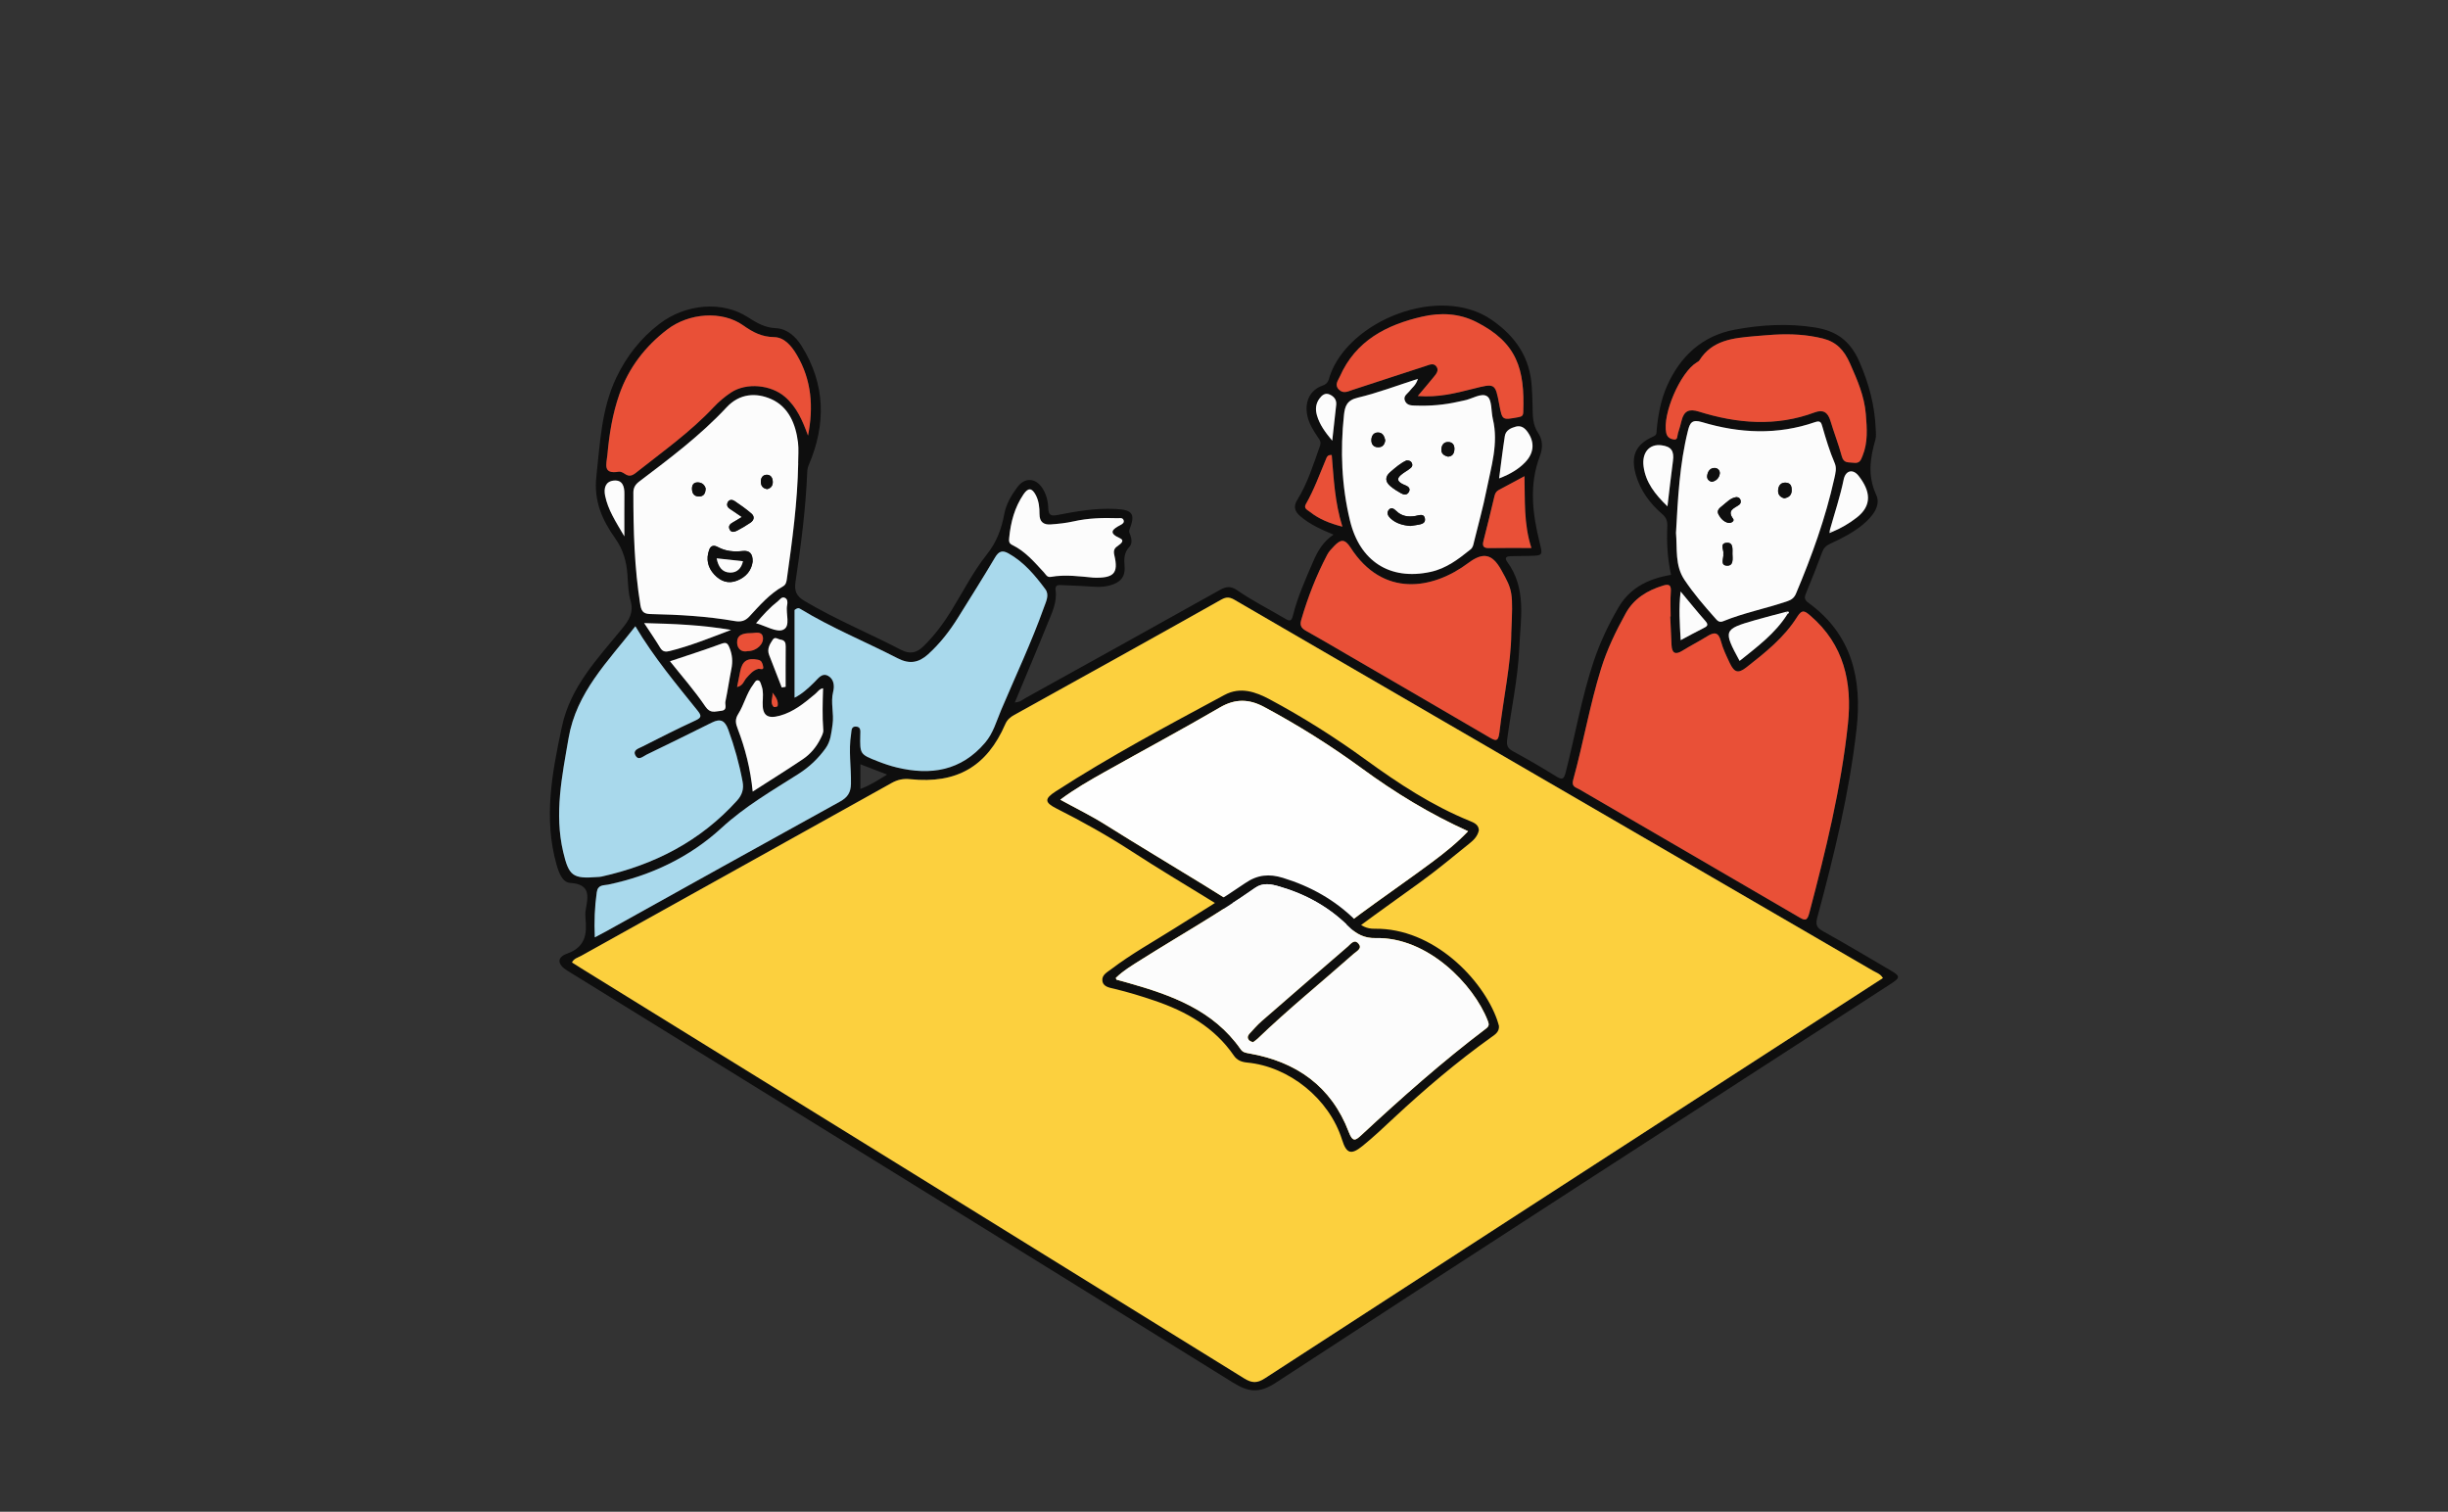 <?xml version="1.0" encoding="UTF-8"?>
<svg id="_レイヤー_2" data-name="レイヤー 2" xmlns="http://www.w3.org/2000/svg" viewBox="0 0 800 494">
  <rect x="0" y="0" width="800" height="494" fill="#333333" stroke="none"/>
  <defs>
    <style>
      .cls-1 {
        fill: none;
      }

      .cls-2 {
        fill: #a9d9ec;
      }

      .cls-3 {
        fill: #fefefe;
      }

      .cls-4 {
        fill: #e95037;
      }

      .cls-5 {
        fill: #fcd03e;
      }

      .cls-6 {
        fill: #fcfcfc;
      }

      .cls-7 {
        fill: #0e0e0e;
      }
    </style>
  </defs>
  <g id="_レイヤー_1-2" data-name="レイヤー 1">
    <rect class="cls-1" width="800" height="494"/>
    <g>
      <g>
        <path class="cls-7" d="M546.1,187.81c-1.21-5.37-1.45-10.66-1.23-15.97.07-1.73-.45-2.82-1.77-3.96-3.98-3.44-7.03-7.6-8.51-12.75-1.75-6.1-.09-9.95,5.67-12.47,1.32-.58,1.05-1.32,1.14-2.21.47-4.95,1.39-9.85,3.39-14.36,4.32-9.72,11.53-16.39,22.19-18.38,8.55-1.59,17.24-2.09,25.93-.74,6.97,1.08,11.64,4.12,14.76,11.3,3.12,7.17,4.98,14.21,5.31,21.84.05,1.2.2,2.48-.12,3.61-1.73,6.05-2.59,11.77.3,18.03,1.62,3.51-1.31,7.11-4.33,9.62-3.17,2.64-6.87,4.53-10.55,6.22-1.65.76-2.31,1.51-2.86,2.99-1.64,4.39-3.34,8.77-5.15,13.09-.58,1.39-.78,2.22.69,3.29,14.25,10.31,17.61,24.9,15.75,41.31-2.36,20.88-7.35,41.23-12.81,61.48-.61,2.28-.32,3.34,1.8,4.52,7.37,4.09,14.6,8.41,21.88,12.67,3.56,2.08,3.56,2.46.09,4.71-66.94,43.33-133.95,86.56-200.71,130.17-5.55,3.62-9.01,3.08-14.12-.09-72.43-44.97-144.98-89.76-217.5-134.59-3.19-1.97-3.49-4.28-.02-5.52,6.03-2.16,6.52-6.4,6.02-11.56-.09-.95-.09-1.95.09-2.89.79-4.32,1.58-8.23-5.04-8.65-2.63-.17-3.75-3.31-4.52-6.01-4.3-15.22-1.43-30.07,1.75-45.02,2.77-13.06,11.64-22.23,19.6-31.97,2.4-2.93,3.97-5.42,2.82-9.34-.77-2.62-.79-5.48-.98-8.24-.3-4.37-1.36-8.29-4.02-12.03-4.21-5.91-7.03-12.21-6.16-20.12,1.22-11.03,1.64-22.13,6.52-32.37,3.32-6.96,7.97-12.92,14.12-17.61,8.53-6.51,20.42-7.58,28.82-2.2,2.93,1.88,5.53,3.46,9.22,3.63,3.6.16,6.47,2.71,8.37,5.76,7.84,12.51,8.07,25.58,2.38,38.93-.35.82-.48,1.56-.51,2.37-.5,12.07-2.06,24.03-3.85,35.96-.43,2.89.37,4.58,2.95,6.11,10.16,6.04,21.09,10.53,31.54,15.97,3.05,1.59,5.21.94,7.4-1.2,3.56-3.48,6.49-7.44,9.1-11.66,3.79-6.15,7.09-12.69,11.56-18.31,3.26-4.1,4.8-8.38,5.71-13.27.6-3.22,2.31-6.07,4.25-8.7,2.44-3.31,6.03-3.09,8.25.41,1.26,1.99,1.81,4.27,1.86,6.54.06,2.32,1.11,2.51,2.94,2.15,6.28-1.23,12.56-2.32,19.01-1.99,5.58.28,6.59,1.57,4.61,6.69-.34.87.07,1.29.29,1.94.43,1.29.61,2.77-.36,3.79-1.8,1.87-1.73,4.12-1.55,6.35.28,3.57-1.54,5.31-4.73,6.2-2.87.8-5.74.42-8.63.24-2.52-.16-5.06-.21-7.58-.34-1.19-.06-1.8.34-1.61,1.65.56,3.91-1.17,7.33-2.55,10.77-3.45,8.56-7.07,17.05-10.77,25.93,1.66-.02,2.63-.95,3.69-1.54,21.05-11.67,42.11-23.33,63.11-35.09,2.19-1.23,3.64-1.58,6.04.09,4.93,3.42,10.36,6.11,15.53,9.19,1.6.96,2.07.76,2.54-1.13,1.53-6.08,4.11-11.8,6.58-17.54,1.43-3.34,3.22-6.48,6.66-8.81-4.08-1.69-7.75-3.35-10.86-6.02-1.84-1.58-2.33-3.16-.98-5.33,3.39-5.47,5.25-11.58,7.39-17.58.49-1.38-.04-1.99-.61-2.83-1.49-2.2-2.92-4.4-3.49-7.07-.95-4.51.77-8.41,5.03-9.89,1.88-.65,1.93-1.99,2.35-3.22,6.17-17.98,35.86-29.99,52.87-18.23,7.9,5.46,12.59,12.43,13.1,22.08.11,2.05.23,4.1.25,6.15.04,3.08,0,6.07,1.9,8.86,1.48,2.18,1.44,4.91.51,7.35-3.63,9.47-2.42,18.95-.09,28.37,1,4.04,1.11,4.22-3.21,4.3-2.05.04-4.1.07-6.15.1-1.31.02-2.33.36-1.24,1.86,6.41,8.74,4.35,18.64,3.92,28.31-.44,10.02-2.64,19.83-3.94,29.74-.27,2.04.23,2.94,1.95,3.87,4.75,2.59,9.45,5.3,14.05,8.17,2.13,1.33,2.58.84,3.16-1.44,3.07-12,5.14-24.26,9.08-36.05,2.07-6.19,4.84-12.06,8.12-17.67,3.47-5.95,8.98-9.29,17.15-10.68ZM598.63,173.85c2.9-1.17,5.59-2.75,8.06-4.65,5.27-4.04,4.57-8.8.67-13.74-1.86-2.36-4.25-1.72-4.85,1.21-1.15,5.64-2.99,11.08-4.53,16.61-.03.3-.06.61-.08.91.25-.11.5-.23.74-.34ZM583.58,199.95c-3.37.9-6.75,1.76-10.1,2.72-10.26,2.95-10.4,3.32-4.98,13.3,5.76-4.63,11.67-8.96,15.65-15.33.31-.16.65-.41.34-.73-.13-.14-.6.02-.91.04ZM615.33,319.6c-.84-1.4-2.19-1.77-3.3-2.42-14.35-8.37-28.72-16.69-43.08-25.03-54.84-31.86-109.68-63.72-164.53-95.57-1.61-.94-2.92-1.99-5.17-.72-22.54,12.69-45.17,25.23-67.8,37.77-1.33.74-2.31,1.59-2.92,3-5.98,13.79-15.84,19.57-31.03,17.99-2.31-.24-4.15.14-6.12,1.24-33.84,18.87-67.71,37.68-101.55,56.53-1.01.57-2.3.83-2.9,2.12,1.02.64,2.03,1.29,3.05,1.92,72.2,44.63,144.41,89.24,216.55,133.95,2.62,1.62,4.28,1.67,6.9-.03,55.04-35.76,110.15-71.4,165.25-107.06,12.2-7.9,24.42-15.78,36.65-23.69ZM545.83,201.46s.09,0,.13,0c0-2.65-.16-5.32.05-7.95.17-2.21-.4-2.81-2.57-2.14-5.13,1.59-9.48,4.22-12.14,9.02-3.21,5.79-6.1,11.74-8.06,18.08-3.71,11.96-5.81,24.33-9.13,36.38-.62,2.27.86,2.42,1.97,3.06,23.91,13.92,47.85,27.8,71.74,41.75,1.95,1.14,2.73,1.46,3.45-1.29,5.36-20.38,10.41-40.84,12.63-61.83,1.43-13.53-1.3-25.93-12.27-35.34-1.71-1.47-2.66-2.27-4.3.35-4.22,6.74-10.4,11.66-16.57,16.5-2.76,2.16-4.02,1.74-5.53-1.48-1.07-2.28-2.2-4.59-2.83-7.01-.81-3.12-2.24-3.04-4.55-1.6-2.65,1.66-5.45,3.07-8.1,4.71-2.32,1.44-3.35.7-3.49-1.81-.18-3.13-.29-6.26-.43-9.39ZM194.38,306.3c1.44-.76,2.58-1.34,3.7-1.96,25.46-14.15,50.89-28.34,76.4-42.39,2.54-1.4,3.56-3.01,3.61-5.85.09-5.42-.84-10.85.05-16.26.17-1.03-.03-2.45,1.51-2.42,1.78.03,1.51,1.5,1.49,2.7-.13,6.33-.14,6.36,5.73,8.66,2.01.79,4.08,1.49,6.17,2,11.12,2.69,21.05,1.13,28.89-8.09,2.66-3.13,3.68-6.99,5.22-10.62,4.73-11.18,9.94-22.17,14.02-33.62.68-1.9,1.81-4.07.46-5.89-3.38-4.54-7.01-8.9-12.09-11.74-1.96-1.09-3.15-.71-4.34,1.31-3.92,6.63-8.04,13.15-12.12,19.69-2.75,4.42-5.91,8.48-9.8,12-3.07,2.78-6.09,3.25-9.86,1.32-10.59-5.44-21.65-9.94-31.85-16.15-.39-.23-.8-.55-1.91.35v28.65c2.36-1.15,4.46-3.07,6.5-5.09,1.25-1.23,2.51-3.17,4.52-2.02,1.84,1.05,2.08,3.25,1.59,5.18-.9,3.56.34,7.09-.2,10.75-.41,2.78-.6,5.37-2.25,7.68-2.41,3.37-5.35,6.17-8.87,8.4-8.65,5.5-17.45,10.57-25.17,17.67-10.37,9.54-23.07,15.58-37.05,18.51-1.47.31-3.35-.05-3.71,2.5-.67,4.77-.87,9.52-.64,14.73ZM207.64,204.65c-9.04,11.59-19.26,21.6-21.83,36.54-2.12,12.38-4.72,24.63-1.76,37.22,1.84,7.82,3.14,8.82,11.06,8.19.48-.04.97-.04,1.44-.14,17.24-3.83,32.28-11.55,44.27-24.79,1.72-1.9,2.31-3.85,1.86-6.23-1.09-5.8-2.66-11.46-4.69-17.02-1.07-2.94-2.52-3.72-5.35-2.3-7.09,3.56-14.22,7.02-21.35,10.49-1.2.58-2.68,2.12-3.67.17-.86-1.67,1.08-2.19,2.14-2.73,5.78-2.94,11.57-5.88,17.47-8.59,2.05-.94,2.07-1.57.75-3.22-7-8.73-14.23-17.3-20.34-27.58ZM260.85,151.41c0-2.29.24-4.61-.05-6.86-.75-6-3.07-11.59-8.72-14.11-4.94-2.2-10.36-1.89-14.58,2.64-8.58,9.22-18.63,16.73-28.61,24.3-1.26.96-1.89,2-1.89,3.61,0,12.3.32,24.56,2.29,36.75.39,2.4,1.38,2.89,3.48,2.93,9.16.19,18.31.71,27.35,2.28,2.07.36,3.44-.04,4.79-1.49,3.36-3.61,6.59-7.38,10.99-9.85.97-.54,1.14-1.5,1.27-2.46,1.75-12.53,3.47-25.06,3.7-37.73ZM493.88,207.08c.59-13.72.54-14.02-3.31-20.91-2.92-5.24-5.93-5.8-10.72-2.21-11.68,8.75-27.95,11.36-38.47-5.01-2.01-3.13-3.38-2.58-5.35-.54-.83.86-1.71,1.76-2.26,2.8-3.6,6.82-6.37,13.98-8.53,21.38-.58,1.98.2,2.79,1.75,3.65,4.31,2.4,8.55,4.91,12.82,7.39,15.6,9.07,31.22,18.12,46.79,27.24,2.09,1.23,3.04,1.68,3.41-1.51,1.32-11.36,3.79-22.59,3.88-32.28ZM547.71,174.15c.46,5.15-.41,10.58,2.77,15.33,2.96,4.42,6.41,8.45,9.94,12.41.72.8,1.33,1.68,2.71,1.11,6.81-2.78,14.06-4.17,21-6.55,1.26-.43,2.19-1.04,2.8-2.49,5.15-12.22,9.64-24.64,12.52-37.61.37-1.66.83-3.38.14-4.98-1.67-3.88-2.89-7.91-4.04-11.96-.37-1.3-.62-2.09-2.4-1.47-12.3,4.26-24.69,3.67-36.95-.01-3.23-.97-3.94.22-4.58,2.79-2.74,10.96-3.29,22.15-3.91,33.43ZM463.37,123.79c-6.9,2.22-13.2,4.62-19.69,6.16-3.55.84-4.2,2.8-4.5,5.7-1.22,11.6-.77,23.04,1.97,34.45,3.19,13.26,12.99,19.67,26.33,16.78,5.15-1.12,9.13-4.17,13.07-7.35.85-.68.94-1.64,1.16-2.56,1.37-5.61,2.95-11.18,4.06-16.83,1.51-7.63,3.98-15.21,2.08-23.18-.61-2.55-.25-6.29-1.82-7.42-1.91-1.37-5.07.94-7.76,1.36-.59.09-1.18.25-1.77.38-4.49,1.01-9.04,1.42-13.64,1.26-1.41-.05-3.07.07-3.75-1.58-.65-1.58.88-2.3,1.62-3.31.78-1.04,1.98-1.76,2.62-3.86ZM264.05,142.3c1.81-9.22,1.2-18.09-3.68-26.34-1.71-2.89-4.03-5.73-7.41-5.79-4.05-.07-6.87-1.55-10.1-3.84-6.97-4.93-17.77-4.03-24.77,1.31-7.26,5.53-12.64,12.53-15.69,21.19-2.25,6.4-3.31,13.05-3.92,19.79-.27,2.96-1.68,6.47,3.76,5.52.61-.11,1.41.36,1.99.75,1.32.89,2.32.6,3.52-.35,8.69-6.89,17.77-13.28,25.41-21.43,1.72-1.83,3.68-3.51,5.78-4.88,5.05-3.29,12.99-2.49,17.55,1.44,3.92,3.37,5.79,7.88,7.54,12.64ZM579.92,109.35c-2.16.17-4.33.3-6.49.5-6.89.63-13.83,1.18-18.06,7.91-.18.29-.54.48-.85.66-5.43,3.25-11.32,17.03-9.98,23.06.34,1.54,1.46,1.99,2.53,2.14,1.28.18,1.04-1.26,1.31-2.05.45-1.37.83-2.76,1.18-4.16.77-3.1,2.42-3.91,5.6-2.92,12.57,3.93,25.23,4.99,37.9.27,2.76-1.03,4.29-.03,5.12,2.71,1.18,3.91,2.69,7.72,3.74,11.66.63,2.35,2.17,1.86,3.82,2.09,2.04.29,2.39-.88,2.96-2.27,1.8-4.42,1.43-8.97,1.07-13.55-.47-5.98-2.81-11.27-5.21-16.7-1.91-4.31-4.42-6.97-8.82-8.08-5.19-1.3-10.47-1.56-15.8-1.27ZM463.34,129.4c6.57.54,12.28-.9,17.96-2.34,7.34-1.86,7.33-1.92,8.68,5.24.96,5.07.94,4.98,6.17,4.03,1.21-.22,1.61-.49,1.65-1.69.51-14.04-2.02-22.69-15.39-29.46-5.63-2.84-11.64-3.1-17.64-1.72-11.71,2.68-21.74,7.87-26.91,19.57-.56,1.27-1.88,2.73-.28,4.29,1.45,1.41,2.9.58,4.36.1,7.99-2.61,15.98-5.25,23.98-7.83,1.19-.38,2.67-1.17,3.59.31.75,1.21-.18,2.3-.94,3.24-1.59,1.95-3.22,3.86-5.23,6.25ZM357.27,188.75c6.75.23,8.3-1.41,6.9-7.3-.41-1.72.09-2.4,1.3-3.21.84-.57,2.16-1.65.55-2.36-3.98-1.77-2.46-2.95.15-4.33.61-.32,1.36-.78.99-1.65-.36-.84-1.24-.56-1.92-.58-4.83-.16-9.63-.03-14.39,1.04-2.46.55-4.99.82-7.51,1-2.25.16-3.64-.8-3.63-3.37.01-2.16-.21-4.35-1.27-6.32-1.19-2.21-2.42-2.42-3.94-.18-2.93,4.32-4.21,9.14-4.7,14.24-.09.97-.16,1.78,1.03,2.36,4.23,2.04,7.2,5.58,10.32,8.94.62.67,1,1.69,2.25,1.47,4.82-.85,9.62-.14,13.87.24ZM245.98,258.68c5.75-3.7,11.14-7.05,16.4-10.59,2.52-1.69,4.47-4.04,5.81-6.8.41-.85.94-1.83.87-2.7-.36-4.55-.22-9.1-.07-13.67-1.19.17-1.78,1.18-2.58,1.86-3.51,2.95-7.04,5.87-11.59,7.11-4.08,1.11-5.69-.16-5.57-4.29.05-1.8.3-3.62-.33-5.37-.23-.65-.43-1.59-.91-1.81-1-.46-1.4.68-1.85,1.28-2.22,2.9-2.99,6.57-4.89,9.6-1.13,1.8-.87,3.08-.18,4.87,2.46,6.42,4.16,13.05,4.9,20.52ZM218.97,216.08c3.9,4.92,8.05,9.62,11.54,14.77,1.64,2.42,3.17,1.6,5.08,1.43,2.29-.2,1.26-1.96,1.48-3.02.75-3.53,1.24-7.11,1.95-10.64.49-2.43.33-4.67-.63-7.01-.68-1.64-1.19-1.79-2.82-1.19-5.38,1.99-10.86,3.72-16.59,5.65ZM498.19,155.62c-2.98,1.6-5.7,3.05-8.41,4.51-.79.42-1.17,1.09-1.38,1.98-1.16,4.9-2.36,9.8-3.61,14.68-.46,1.78.1,2.36,1.92,2.32,4.42-.09,8.84-.03,13.75-.03-2.57-8.06-2.05-15.63-2.26-23.45ZM210.51,203.61c2.03,3.1,3.73,5.56,5.27,8.11.81,1.34,1.84,1.33,3.08,1.02,6.62-1.64,12.91-4.18,20.04-6.9-9.74-1.65-18.68-1.99-28.39-2.23ZM438.69,172.1c-2.51-8.03-2.82-15.8-3.48-23.4-1.24-.13-1.56.55-1.74.99-2.13,5.08-3.99,10.27-6.73,15.07-.8,1.4.59,1.9,1.35,2.51,2.95,2.35,6.37,3.73,10.6,4.83ZM544.92,165.46c.64-5.35,1.16-10.1,1.8-14.83.44-3.27-.53-4.71-3.76-5.13-3.95-.52-6.47,2.41-5.84,6.98.7,5.14,3.67,8.99,7.8,12.98ZM489.9,156.33c3.75-1.43,6.52-3.17,8.58-5.33,2.84-2.99,3.1-6.45.79-9.77-.97-1.39-2.17-2.29-3.92-1.82-1.66.44-3.28,1.22-3.58,3.1-.71,4.56-1.25,9.15-1.87,13.82ZM549.22,193.28c-.66,5.52-.29,10.55.02,15.9,2.71-1.43,5.09-2.76,7.53-3.97,1.23-.61,1.61-1.07.54-2.29-2.67-3.03-5.2-6.18-8.1-9.65ZM204.04,175.27c0-5.35-.03-9.62.01-13.9.02-2.46-.64-4.62-3.49-4.33-2.71.28-3.29,2.5-2.82,4.9.92,4.65,3.47,8.51,6.3,13.33ZM247.08,203.65c3.21.89,6.67,3.06,8.81,2.15,2.63-1.12.78-5.3,1.35-8.09.16-.81.18-1.85-.64-2.31-1.09-.6-1.71.54-2.4,1.07-2.57,2-4.77,4.39-7.12,7.18ZM435.37,144.01c.48-4.35.9-8.04,1.3-11.73.18-1.69-.78-2.76-2.15-3.38-1.46-.65-2.51.21-3.35,1.36-1.23,1.69-1.35,3.55-.79,5.48.87,3.04,2.69,5.5,4.99,8.26ZM255.48,224.66c.42-.07.85-.14,1.27-.21,0-4.4-.03-8.79.02-13.19.01-1.26-.31-2.05-1.68-2.24-.88-.12-1.82-1.11-2.57.04-.98,1.49-1.93,3.05-1.17,4.98,1.39,3.54,2.76,7.09,4.13,10.63ZM244.39,212.76c2.83,0,5.33-2.33,4.91-4.63-.36-1.95-2.41-1.29-3.56-1.27-1.88.03-4.52.09-4.82,2.5-.27,2.14,1.01,3.95,3.47,3.39ZM289.91,253.11c-3.26-1.26-5.93-2.29-8.73-3.37v8.06c3.1-1.13,5.62-2.79,8.73-4.69ZM240.87,224.51c2-.45,2.19-1.99,3.02-2.91,1.13-1.24,2.14-2.56,3.89-3.02.59-.15,1.99.71,1.57-.96-.22-.86-.41-1.79-1.66-2.03-3.47-.67-5.12.36-5.81,3.83-.32,1.59-.63,3.18-1.02,5.1ZM252.43,226.33c.28,1.54-.98,3.27.41,4.65.19.18,1.24-.06,1.28-.24.35-1.72-.61-3.06-1.69-4.41Z"/>
        <path class="cls-5" d="M615.33,319.6c-12.23,7.91-24.44,15.79-36.65,23.69-55.1,35.66-110.21,71.3-165.25,107.06-2.62,1.71-4.29,1.65-6.9.03-72.15-44.71-144.36-89.32-216.55-133.95-1.02-.63-2.03-1.27-3.05-1.92.6-1.29,1.88-1.56,2.9-2.12,33.85-18.85,67.72-37.66,101.55-56.53,1.97-1.1,3.81-1.49,6.12-1.24,15.19,1.58,25.05-4.2,31.03-17.99.61-1.41,1.59-2.27,2.92-3,22.63-12.54,45.25-25.08,67.8-37.77,2.25-1.27,3.55-.21,5.17.72,54.84,31.86,109.68,63.72,164.53,95.57,14.36,8.34,28.73,16.67,43.08,25.03,1.11.65,2.46,1.02,3.3,2.42Z"/>
        <path class="cls-4" d="M545.83,201.46c.14,3.13.26,6.26.43,9.39.14,2.51,1.17,3.25,3.49,1.81,2.65-1.65,5.45-3.06,8.1-4.71,2.3-1.44,3.74-1.52,4.55,1.6.63,2.42,1.76,4.73,2.83,7.01,1.51,3.21,2.77,3.64,5.53,1.48,6.17-4.83,12.36-9.76,16.57-16.5,1.63-2.61,2.59-1.81,4.3-.35,10.97,9.41,13.7,21.81,12.27,35.34-2.22,20.99-7.27,41.45-12.63,61.83-.72,2.75-1.51,2.43-3.45,1.29-23.89-13.95-47.83-27.83-71.74-41.75-1.11-.65-2.6-.79-1.97-3.06,3.32-12.06,5.42-24.42,9.13-36.38,1.97-6.34,4.86-12.29,8.06-18.08,2.66-4.8,7.01-7.43,12.14-9.02,2.18-.67,2.74-.06,2.57,2.14-.2,2.64-.05,5.3-.05,7.95-.04,0-.09,0-.13,0Z"/>
        <path class="cls-2" d="M194.38,306.3c-.23-5.21-.04-9.96.64-14.73.36-2.55,2.24-2.2,3.71-2.5,13.98-2.93,26.68-8.97,37.05-18.51,7.72-7.1,16.52-12.17,25.17-17.67,3.52-2.24,6.46-5.03,8.87-8.4,1.65-2.31,1.83-4.89,2.25-7.68.55-3.66-.7-7.19.2-10.75.49-1.93.25-4.13-1.59-5.18-2.01-1.15-3.27.78-4.52,2.02-2.04,2.02-4.15,3.94-6.5,5.09v-28.65c1.11-.9,1.52-.58,1.91-.35,10.2,6.2,21.26,10.71,31.85,16.15,3.76,1.93,6.78,1.46,9.86-1.32,3.89-3.52,7.05-7.59,9.8-12,4.07-6.54,8.19-13.06,12.12-19.69,1.2-2.02,2.38-2.4,4.34-1.31,5.08,2.83,8.71,7.19,12.09,11.74,1.36,1.83.22,3.99-.46,5.89-4.08,11.45-9.29,22.44-14.02,33.62-1.54,3.64-2.56,7.5-5.22,10.62-7.83,9.21-17.77,10.78-28.89,8.09-2.1-.51-4.16-1.21-6.17-2-5.87-2.3-5.86-2.33-5.73-8.66.02-1.2.29-2.67-1.49-2.7-1.54-.03-1.34,1.39-1.51,2.42-.88,5.42.05,10.84-.05,16.26-.05,2.85-1.07,4.46-3.61,5.85-25.51,14.05-50.94,28.24-76.4,42.39-1.12.62-2.26,1.2-3.7,1.96Z"/>
        <path class="cls-2" d="M207.64,204.65c6.11,10.27,13.34,18.84,20.34,27.58,1.32,1.65,1.3,2.28-.75,3.22-5.89,2.71-11.68,5.65-17.47,8.59-1.06.54-3,1.06-2.14,2.73,1,1.95,2.48.41,3.67-.17,7.13-3.48,14.26-6.94,21.35-10.49,2.83-1.42,4.27-.64,5.35,2.3,2.03,5.56,3.61,11.21,4.69,17.02.45,2.39-.14,4.34-1.86,6.23-11.99,13.24-27.03,20.96-44.27,24.79-.47.1-.96.11-1.44.14-7.92.63-9.22-.37-11.06-8.19-2.96-12.59-.37-24.84,1.76-37.22,2.56-14.94,12.78-24.95,21.83-36.54Z"/>
        <path class="cls-6" d="M260.85,151.41c-.23,12.67-1.95,25.2-3.7,37.73-.13.96-.3,1.92-1.27,2.46-4.4,2.46-7.63,6.23-10.99,9.85-1.35,1.45-2.72,1.85-4.79,1.49-9.04-1.57-18.19-2.09-27.35-2.28-2.1-.04-3.09-.53-3.48-2.93-1.97-12.19-2.3-24.45-2.29-36.75,0-1.6.63-2.65,1.89-3.61,9.98-7.57,20.03-15.08,28.61-24.3,4.22-4.53,9.64-4.84,14.58-2.64,5.65,2.52,7.97,8.11,8.72,14.11.28,2.25.05,4.57.05,6.86ZM245.96,183.54c.07-2.55-.94-3.74-3.26-3.49-2.82.31-5.52.1-8.07-1.28-1.21-.66-2.32-.66-2.88.92-1.08,3.03-.45,5.76,1.67,8.04,2.03,2.18,4.54,3.18,7.51,1.97,2.9-1.18,4.66-3.3,5.03-6.17ZM242.43,168.93c-1.23.75-2.02,1.28-2.86,1.73-.94.5-1.65,1.16-1.16,2.28.54,1.22,1.63.88,2.48.45,1.5-.77,2.95-1.64,4.34-2.58,1.23-.82,1.46-2.04.31-3.02-1.73-1.48-3.6-2.81-5.49-4.08-.69-.46-1.69-.58-2.21.38-.46.85-.18,1.62.65,2.17,1.2.8,2.38,1.61,3.94,2.67ZM230.6,159.6c-.31-1.11-1.15-1.99-2.66-1.97-1.32.02-1.83.89-1.8,2.13.03,1.53.75,2.5,2.35,2.47,1.42-.02,2.08-.91,2.11-2.63ZM250.71,159.83c1.14-.27,1.81-1.05,1.83-2.24.02-1.32-.58-2.49-2.01-2.45-1.39.04-1.98,1.16-1.88,2.53.09,1.21.75,1.94,2.06,2.16Z"/>
        <path class="cls-4" d="M493.88,207.08c-.09,9.69-2.56,20.92-3.88,32.28-.37,3.19-1.32,2.74-3.41,1.51-15.57-9.12-31.18-18.17-46.79-27.24-4.26-2.48-8.51-5-12.82-7.39-1.55-.86-2.33-1.67-1.75-3.65,2.16-7.41,4.93-14.56,8.53-21.38.55-1.04,1.42-1.94,2.26-2.8,1.97-2.03,3.34-2.59,5.35.54,10.52,16.37,26.79,13.76,38.47,5.01,4.79-3.59,7.8-3.03,10.72,2.21,3.85,6.89,3.9,7.2,3.31,20.91Z"/>
        <path class="cls-6" d="M547.71,174.15c.62-11.28,1.17-22.48,3.91-33.43.64-2.58,1.35-3.76,4.58-2.79,12.26,3.68,24.66,4.27,36.95.01,1.78-.62,2.03.17,2.4,1.47,1.16,4.05,2.37,8.07,4.04,11.96.69,1.6.23,3.32-.14,4.98-2.88,12.97-7.37,25.39-12.52,37.61-.61,1.45-1.54,2.06-2.8,2.49-6.94,2.38-14.19,3.77-21,6.55-1.39.57-2-.31-2.71-1.11-3.53-3.96-6.98-7.98-9.94-12.41-3.19-4.76-2.31-10.19-2.77-15.33ZM567.44,162.44c-1.91.27-3.11,1.67-4.51,2.78-.96.77-2.06,1.53-1.3,2.93.69,1.27,1.71,2.39,3.18,2.71.85.18,2.12-.57,1.58-1.31-2.12-2.86.39-3.45,1.94-4.58.55-.4.64-.99.46-1.6-.19-.64-.71-.89-1.35-.93ZM563.18,180.96c.19,1.45-1.13,3.75,1.13,3.88,2.33.14,1.87-2.36,1.85-3.87-.03-1.39.38-3.73-1.8-3.61-2.54.13-.93,2.36-1.18,3.6ZM583.08,162.83c1.41-.25,2.4-.95,2.44-2.51.03-1.25-.23-2.43-1.76-2.59-1.58-.17-2.46.7-2.65,2.19-.2,1.48.46,2.49,1.97,2.91ZM559.4,157.45c1.41-.27,2.34-1.19,2.6-2.53.21-1.05-.56-1.96-1.57-2-1.51-.07-2.31,1.03-2.52,2.44-.16,1.08.4,1.79,1.49,2.09Z"/>
        <path class="cls-6" d="M463.37,123.79c-.63,2.1-1.84,2.82-2.62,3.86-.75,1.01-2.27,1.73-1.62,3.31.68,1.65,2.33,1.53,3.75,1.58,4.6.16,9.15-.25,13.64-1.26.59-.13,1.17-.28,1.77-.38,2.68-.43,5.85-2.74,7.76-1.36,1.57,1.13,1.21,4.87,1.82,7.42,1.9,7.96-.57,15.54-2.08,23.18-1.12,5.66-2.69,11.23-4.06,16.83-.23.92-.32,1.88-1.16,2.56-3.95,3.18-7.93,6.24-13.07,7.35-13.34,2.89-23.14-3.52-26.33-16.78-2.75-11.41-3.2-22.86-1.97-34.45.31-2.91.95-4.86,4.5-5.7,6.5-1.54,12.79-3.95,19.69-6.16ZM459.62,150.47c-1.87.83-3.58,2.31-5.3,3.8-1.76,1.52-1.66,3.11,0,4.54,1.07.93,2.31,1.69,3.55,2.39.86.48,1.9.66,2.52-.41.68-1.18-.22-1.86-1.1-2.2-3.99-1.56-2.24-2.99.02-4.47.6-.39,1.21-.77,1.75-1.24.49-.42.61-1.01.3-1.62-.31-.59-.82-.82-1.75-.79ZM460.91,171.87c.69-.1,1.41-.2,2.12-.32,1.31-.23,2.99-.44,2.61-2.21-.36-1.65-1.96-.94-3.07-.74-2.39.41-4.54.1-6.34-1.69-.74-.74-1.68-1.26-2.45-.21-.65.88-.22,1.84.53,2.58,1.82,1.78,4.12,2.38,6.6,2.59ZM452.69,143.95c-.26-1.46-.89-2.68-2.48-2.62-1.43.05-2.05,1.23-2.05,2.52,0,1.34.71,2.28,2.21,2.3,1.5.02,2.1-.92,2.32-2.2ZM473.23,149.22c1.48-.11,2-1.1,2.06-2.41.06-1.4-.59-2.36-2.06-2.37-1.48-.01-2.1,1.07-2.2,2.35-.1,1.44.87,2.11,2.19,2.43Z"/>
        <path class="cls-4" d="M264.05,142.3c-1.75-4.76-3.62-9.27-7.54-12.64-4.56-3.93-12.51-4.73-17.55-1.44-2.1,1.37-4.06,3.05-5.78,4.88-7.64,8.14-16.73,14.54-25.41,21.43-1.2.95-2.2,1.24-3.52.35-.58-.39-1.38-.85-1.99-.75-5.44.95-4.03-2.55-3.76-5.52.61-6.74,1.67-13.39,3.92-19.79,3.05-8.66,8.43-15.65,15.69-21.19,7-5.34,17.8-6.23,24.77-1.31,3.23,2.28,6.05,3.76,10.1,3.84,3.37.06,5.7,2.9,7.41,5.79,4.88,8.24,5.49,17.12,3.68,26.34Z"/>
        <path class="cls-4" d="M579.92,109.35c5.32-.3,10.6-.03,15.8,1.27,4.4,1.1,6.91,3.77,8.82,8.08,2.41,5.43,4.74,10.73,5.21,16.7.36,4.58.73,9.13-1.07,13.55-.57,1.39-.91,2.56-2.96,2.27-1.65-.23-3.18.27-3.82-2.09-1.06-3.94-2.57-7.75-3.74-11.66-.83-2.74-2.36-3.74-5.12-2.71-12.66,4.72-25.32,3.67-37.9-.27-3.17-.99-4.82-.19-5.6,2.92-.35,1.4-.73,2.79-1.18,4.16-.26.8-.03,2.23-1.31,2.05-1.06-.15-2.19-.6-2.53-2.14-1.33-6.03,4.55-19.82,9.98-23.06.31-.18.67-.38.85-.66,4.23-6.74,11.16-7.28,18.06-7.91,2.16-.2,4.33-.34,6.49-.5Z"/>
        <path class="cls-4" d="M463.34,129.4c2.01-2.4,3.64-4.3,5.23-6.25.76-.94,1.69-2.03.94-3.24-.92-1.48-2.4-.69-3.59-.31-8.01,2.58-15.99,5.22-23.98,7.83-1.46.48-2.91,1.3-4.36-.1-1.6-1.55-.28-3.01.28-4.29,5.17-11.7,15.2-16.89,26.91-19.57,6-1.37,12.01-1.12,17.64,1.72,13.38,6.76,15.91,15.42,15.39,29.46-.04,1.2-.45,1.47-1.65,1.69-5.23.95-5.21,1.03-6.17-4.03-1.35-7.15-1.34-7.1-8.68-5.24-5.69,1.44-11.39,2.88-17.96,2.34Z"/>
        <path class="cls-6" d="M357.27,188.75c-4.25-.38-9.05-1.1-13.87-.24-1.25.22-1.63-.81-2.25-1.47-3.12-3.36-6.09-6.9-10.32-8.94-1.19-.57-1.13-1.39-1.03-2.36.49-5.1,1.77-9.93,4.7-14.24,1.52-2.24,2.75-2.03,3.94.18,1.06,1.97,1.28,4.15,1.27,6.32-.01,2.57,1.38,3.53,3.63,3.37,2.52-.18,5.05-.45,7.51-1,4.76-1.08,9.56-1.2,14.39-1.04.68.02,1.56-.26,1.92.58.37.87-.37,1.33-.99,1.65-2.6,1.37-4.13,2.56-.15,4.33,1.61.71.29,1.79-.55,2.36-1.21.81-1.71,1.49-1.3,3.21,1.4,5.89-.15,7.53-6.9,7.3Z"/>
        <path class="cls-6" d="M245.98,258.68c-.74-7.47-2.44-14.1-4.9-20.52-.69-1.79-.95-3.07.18-4.87,1.91-3.03,2.68-6.7,4.89-9.6.46-.6.85-1.74,1.85-1.28.48.22.68,1.16.91,1.81.62,1.75.38,3.57.33,5.37-.12,4.13,1.48,5.4,5.57,4.29,4.54-1.24,8.07-4.16,11.59-7.11.8-.68,1.39-1.69,2.58-1.86-.14,4.57-.29,9.12.07,13.67.07.88-.45,1.85-.87,2.7-1.34,2.76-3.29,5.1-5.81,6.8-5.26,3.54-10.65,6.89-16.4,10.59Z"/>
        <path class="cls-6" d="M218.97,216.08c5.73-1.93,11.21-3.67,16.59-5.65,1.63-.6,2.15-.45,2.82,1.19.96,2.34,1.12,4.58.63,7.01-.71,3.54-1.21,7.12-1.95,10.64-.22,1.05.82,2.82-1.48,3.02-1.9.16-3.44.99-5.08-1.43-3.48-5.15-7.63-9.85-11.54-14.77Z"/>
        <path class="cls-4" d="M498.19,155.62c.21,7.83-.31,15.4,2.26,23.45-4.91,0-9.33-.06-13.75.03-1.82.04-2.38-.53-1.92-2.32,1.25-4.88,2.45-9.78,3.61-14.68.21-.89.59-1.56,1.38-1.98,2.71-1.46,5.43-2.91,8.41-4.51Z"/>
        <path class="cls-6" d="M210.51,203.61c9.7.24,18.64.58,28.39,2.23-7.13,2.72-13.42,5.25-20.04,6.9-1.24.31-2.28.31-3.08-1.02-1.54-2.55-3.24-5.01-5.27-8.11Z"/>
        <path class="cls-6" d="M584.15,200.64c-3.98,6.36-9.89,10.7-15.65,15.33-5.41-9.97-5.28-10.34,4.98-13.3,3.35-.96,6.73-1.82,10.1-2.72.19.23.38.46.57.69Z"/>
        <path class="cls-6" d="M597.97,173.28c1.54-5.53,3.38-10.97,4.54-16.61.6-2.92,2.99-3.56,4.85-1.21,3.9,4.94,4.6,9.7-.67,13.74-2.47,1.89-5.15,3.48-8.06,4.65-.22-.19-.44-.38-.66-.57Z"/>
        <path class="cls-4" d="M438.69,172.1c-4.23-1.1-7.65-2.48-10.6-4.83-.76-.61-2.15-1.11-1.35-2.51,2.74-4.81,4.6-10,6.73-15.07.18-.43.5-1.12,1.74-.99.65,7.6.96,15.37,3.48,23.4Z"/>
        <path class="cls-6" d="M544.92,165.46c-4.13-3.99-7.09-7.84-7.8-12.98-.63-4.58,1.89-7.5,5.84-6.98,3.22.42,4.2,1.86,3.76,5.13-.64,4.73-1.16,9.48-1.8,14.83Z"/>
        <path class="cls-6" d="M489.9,156.33c.62-4.67,1.16-9.26,1.87-13.82.29-1.88,1.92-2.65,3.58-3.1,1.75-.47,2.95.43,3.92,1.82,2.31,3.31,2.05,6.77-.79,9.77-2.05,2.17-4.82,3.91-8.58,5.33Z"/>
        <path class="cls-6" d="M549.22,193.28c2.9,3.47,5.43,6.62,8.1,9.65,1.07,1.21.69,1.68-.54,2.29-2.44,1.21-4.83,2.53-7.53,3.97-.32-5.35-.68-10.38-.02-15.9Z"/>
        <path class="cls-6" d="M204.04,175.27c-2.83-4.82-5.37-8.68-6.3-13.33-.48-2.4.1-4.62,2.82-4.9,2.85-.29,3.52,1.87,3.49,4.33-.04,4.28-.01,8.56-.01,13.9Z"/>
        <path class="cls-6" d="M247.08,203.65c2.35-2.8,4.55-5.18,7.12-7.18.69-.54,1.31-1.68,2.4-1.07.82.45.8,1.49.64,2.31-.57,2.79,1.29,6.97-1.35,8.09-2.15.91-5.6-1.25-8.81-2.15Z"/>
        <path class="cls-6" d="M435.37,144.01c-2.3-2.77-4.12-5.23-4.99-8.26-.56-1.93-.44-3.79.79-5.48.84-1.15,1.89-2.01,3.35-1.36,1.37.61,2.33,1.69,2.15,3.38-.4,3.69-.81,7.38-1.3,11.73Z"/>
        <path class="cls-6" d="M255.48,224.66c-1.38-3.54-2.75-7.09-4.13-10.63-.76-1.94.19-3.49,1.17-4.98.75-1.15,1.69-.16,2.57-.04,1.37.19,1.7.98,1.68,2.24-.05,4.4-.02,8.79-.02,13.19-.42.07-.85.14-1.27.21Z"/>
        <path class="cls-4" d="M244.39,212.76c-2.46.56-3.74-1.26-3.47-3.39.3-2.41,2.94-2.47,4.82-2.5,1.15-.02,3.19-.68,3.56,1.27.43,2.3-2.08,4.63-4.91,4.63Z"/>
        <path class="cls-4" d="M240.87,224.51c.38-1.92.7-3.51,1.02-5.1.69-3.47,2.34-4.5,5.81-3.83,1.25.24,1.44,1.17,1.66,2.03.42,1.67-.98.81-1.57.96-1.75.46-2.76,1.78-3.89,3.02-.84.92-1.02,2.46-3.02,2.91Z"/>
        <path class="cls-4" d="M252.43,226.33c1.08,1.35,2.03,2.69,1.69,4.41-.03.17-1.09.42-1.28.24-1.39-1.38-.14-3.11-.41-4.65Z"/>
        <path class="cls-6" d="M598.63,173.85c-.25.11-.5.23-.74.34.03-.3.06-.61.08-.91.22.19.44.38.66.57Z"/>
        <path class="cls-6" d="M583.58,199.95c.31-.02.78-.18.91-.04.3.33-.03.57-.34.73-.19-.23-.38-.46-.57-.69Z"/>
        <path class="cls-7" d="M245.96,183.54c-.37,2.86-2.12,4.99-5.03,6.17-2.97,1.21-5.48.21-7.51-1.97-2.13-2.29-2.75-5.02-1.67-8.04.56-1.58,1.67-1.58,2.88-.92,2.55,1.38,5.25,1.59,8.07,1.28,2.32-.26,3.33.94,3.26,3.49ZM242.8,183.39c-2.92-.32-5.69-.62-8.6-.94.51,2.7,1.76,4.61,4.42,4.66,2.21.04,3.68-1.36,4.18-3.72Z"/>
        <path class="cls-7" d="M242.43,168.93c-1.56-1.06-2.74-1.87-3.94-2.67-.83-.55-1.11-1.32-.65-2.17.52-.96,1.52-.84,2.21-.38,1.89,1.27,3.76,2.6,5.49,4.08,1.14.98.92,2.19-.31,3.02-1.4.94-2.85,1.81-4.34,2.58-.84.43-1.93.77-2.48-.45-.49-1.11.22-1.77,1.16-2.28.84-.45,1.63-.98,2.86-1.73Z"/>
        <path class="cls-7" d="M230.6,159.6c-.03,1.72-.69,2.61-2.11,2.63-1.6.03-2.31-.94-2.35-2.47-.03-1.24.48-2.11,1.8-2.13,1.5-.02,2.34.86,2.66,1.97Z"/>
        <path class="cls-7" d="M250.71,159.83c-1.31-.21-1.97-.94-2.06-2.16-.1-1.37.49-2.49,1.88-2.53,1.43-.05,2.03,1.13,2.01,2.45-.02,1.19-.68,1.97-1.83,2.24Z"/>
        <path class="cls-7" d="M567.44,162.44c.64.04,1.16.3,1.35.93.18.61.09,1.2-.46,1.6-1.54,1.13-4.06,1.72-1.94,4.58.54.73-.72,1.49-1.58,1.31-1.47-.32-2.49-1.44-3.18-2.71-.76-1.4.34-2.16,1.3-2.93,1.39-1.11,2.6-2.51,4.51-2.78Z"/>
        <path class="cls-7" d="M563.18,180.96c.25-1.24-1.36-3.47,1.18-3.6,2.18-.11,1.78,2.22,1.8,3.61.03,1.51.48,4.01-1.85,3.87-2.27-.14-.95-2.43-1.13-3.88Z"/>
        <path class="cls-7" d="M583.08,162.83c-1.51-.42-2.17-1.43-1.97-2.91.2-1.49,1.08-2.36,2.65-2.19,1.53.17,1.8,1.34,1.76,2.59-.04,1.56-1.03,2.26-2.44,2.51Z"/>
        <path class="cls-7" d="M559.4,157.45c-1.09-.31-1.65-1.01-1.49-2.09.21-1.41,1.01-2.51,2.52-2.44,1.01.05,1.78.95,1.57,2-.26,1.34-1.19,2.26-2.6,2.53Z"/>
        <path class="cls-7" d="M459.62,150.47c.93-.04,1.45.19,1.75.79.31.61.2,1.19-.3,1.62-.54.46-1.15.85-1.75,1.24-2.27,1.48-4.02,2.91-.02,4.47.88.34,1.78,1.02,1.1,2.2-.62,1.07-1.66.9-2.52.41-1.24-.7-2.48-1.46-3.55-2.39-1.66-1.43-1.77-3.01,0-4.54,1.71-1.48,3.42-2.97,5.3-3.8Z"/>
        <path class="cls-7" d="M460.91,171.87c-2.48-.21-4.77-.81-6.6-2.59-.75-.73-1.18-1.69-.53-2.58.77-1.05,1.71-.54,2.45.21,1.79,1.79,3.95,2.1,6.34,1.69,1.11-.19,2.71-.91,3.07.74.38,1.77-1.3,1.98-2.61,2.21-.71.13-1.43.22-2.12.32Z"/>
        <path class="cls-7" d="M452.69,143.95c-.22,1.28-.82,2.22-2.32,2.2-1.5-.02-2.21-.96-2.21-2.3,0-1.29.61-2.48,2.05-2.52,1.59-.05,2.22,1.16,2.48,2.62Z"/>
        <path class="cls-7" d="M473.23,149.22c-1.32-.31-2.29-.99-2.19-2.43.09-1.29.72-2.37,2.2-2.35,1.47.01,2.12.97,2.06,2.37-.06,1.31-.58,2.3-2.06,2.41Z"/>
        <path class="cls-6" d="M242.8,183.39c-.5,2.36-1.97,3.76-4.18,3.72-2.66-.05-3.91-1.96-4.42-4.66,2.92.32,5.68.62,8.6.94Z"/>
      </g>
      <g>
        <path class="cls-7" d="M483.29,271.32c-.42,2-1.77,3.26-3.17,4.38-5.26,4.23-10.45,8.57-15.91,12.53-10.05,7.29-20.28,14.33-29.89,22.21-6.2,5.08-6.53,5.15-13.04.49-16.57-11.88-34.44-21.68-51.5-32.77-7.88-5.12-16.07-9.7-24.46-13.93-3.98-2.01-4.07-3.19-.34-5.61,17.8-11.52,36.5-21.48,55.16-31.52,5.23-2.82,10.26-1,14.82,1.44,10.94,5.86,21.42,12.49,31.47,19.8,10.62,7.72,21.59,14.91,33.83,19.9,1.44.59,2.96,1.2,3.03,3.07ZM479.76,271.62c-12.47-5.63-23.84-12.58-34.64-20.48-10.22-7.48-20.91-14.18-32.07-20.16-4.8-2.57-9.33-2.73-14.31.16-12.47,7.26-25.2,14.08-37.78,21.15-4.92,2.76-9.82,5.57-14.45,9.03,5.01,2.75,10,5.17,14.66,8.11,21.08,13.26,42.85,25.46,63.09,40.04,2.63,1.89,4.46,1.74,6.8-.24,11.79-9.98,24.72-18.42,37.09-27.63,4.05-3.01,8-6.17,11.62-9.98Z"/>
        <path class="cls-3" d="M479.76,271.62c-3.62,3.8-7.57,6.96-11.62,9.98-12.37,9.21-25.3,17.65-37.09,27.63-2.34,1.98-4.17,2.13-6.8.24-20.24-14.58-42-26.78-63.09-40.04-4.66-2.93-9.65-5.35-14.66-8.11,4.63-3.46,9.53-6.27,14.45-9.03,12.59-7.07,25.31-13.89,37.78-21.15,4.98-2.9,9.51-2.73,14.31-.16,11.16,5.97,21.85,12.68,32.07,20.16,10.8,7.9,22.17,14.85,34.64,20.48Z"/>
      </g>
      <g>
        <path class="cls-7" d="M489.85,335.22c.18,1.99-1.35,2.9-2.55,3.75-11.2,8.01-21.66,16.91-31.73,26.28-3.35,3.12-6.68,6.29-10.24,9.17-3.83,3.11-5.32,2.56-6.76-2.02-4.19-13.3-17.2-23.88-31.02-25.19-1.78-.17-3.27-.73-4.31-2.25-6.37-9.29-15.59-14.45-25.95-17.98-4.33-1.48-8.69-2.8-13.14-3.87-1.55-.37-3.69-.63-3.9-2.67-.2-1.89,1.62-2.77,2.95-3.78,6.53-4.97,13.71-8.94,20.64-13.31,7.74-4.89,15.59-9.61,23.12-14.79,4-2.75,7.83-3.07,12.27-1.71,9.04,2.77,17.06,7.24,23.77,13.9,1.81,1.79,3.55,2.78,6.24,2.74,19.2-.29,35.32,16.55,39.99,29.7.24.67.42,1.36.62,2.04ZM364.64,319.57c.15.35.17.54.24.56,1.26.36,2.54.68,3.8,1.04,14.17,4.02,27.84,8.89,36.79,21.73.7,1.01,1.66,1.14,2.77,1.33,15.46,2.72,26.87,10.77,32.55,25.71,1.3,3.42,2.24,2.7,4.15.93,13.07-12.13,26.39-23.96,40.63-34.72,1.16-.88,1.06-1.49.61-2.63-4.57-11.79-19.62-27.4-36.6-26.98-3.68.09-6.34-1.29-8.88-3.82-6.35-6.32-13.99-10.55-22.58-13.03-2.66-.77-5.36-1.39-7.96.44-12.02,8.45-24.83,15.65-37.24,23.48-2.89,1.83-5.87,3.59-8.28,5.96Z"/>
        <path class="cls-6" d="M364.64,319.57c2.41-2.37,5.38-4.14,8.28-5.96,12.41-7.83,25.22-15.03,37.24-23.48,2.61-1.83,5.3-1.21,7.96-.44,8.59,2.49,16.23,6.71,22.58,13.03,2.54,2.53,5.2,3.91,8.88,3.82,16.98-.41,32.04,15.2,36.6,26.98.44,1.15.55,1.76-.61,2.63-14.23,10.76-27.56,22.59-40.63,34.72-1.91,1.77-2.85,2.49-4.15-.93-5.68-14.95-17.09-22.99-32.55-25.71-1.11-.2-2.06-.33-2.77-1.33-8.95-12.84-22.62-17.71-36.79-21.73-1.26-.36-2.54-.68-3.8-1.04-.07-.02-.1-.21-.24-.56ZM409.46,340.54c.55-.41,1.05-.73,1.47-1.13,10.08-9.71,20.97-18.5,31.43-27.77.96-.86,2.98-1.73,1.44-3.37-1.27-1.36-2.38.26-3.31,1.07-9.41,8.11-18.81,16.22-28.17,24.39-1.45,1.26-2.71,2.74-4.02,4.16-.55.59-.63,1.34-.11,1.97.27.33.8.45,1.27.69Z"/>
        <path class="cls-7" d="M409.46,340.54c-.46-.24-.99-.36-1.27-.69-.52-.63-.43-1.38.11-1.97,1.31-1.41,2.57-2.89,4.02-4.16,9.36-8.16,18.76-16.28,28.17-24.39.93-.8,2.04-2.43,3.31-1.07,1.53,1.64-.48,2.51-1.44,3.37-10.46,9.28-21.35,18.06-31.43,27.77-.42.4-.93.72-1.47,1.13Z"/>
      </g>
    </g>
  </g>
</svg>
